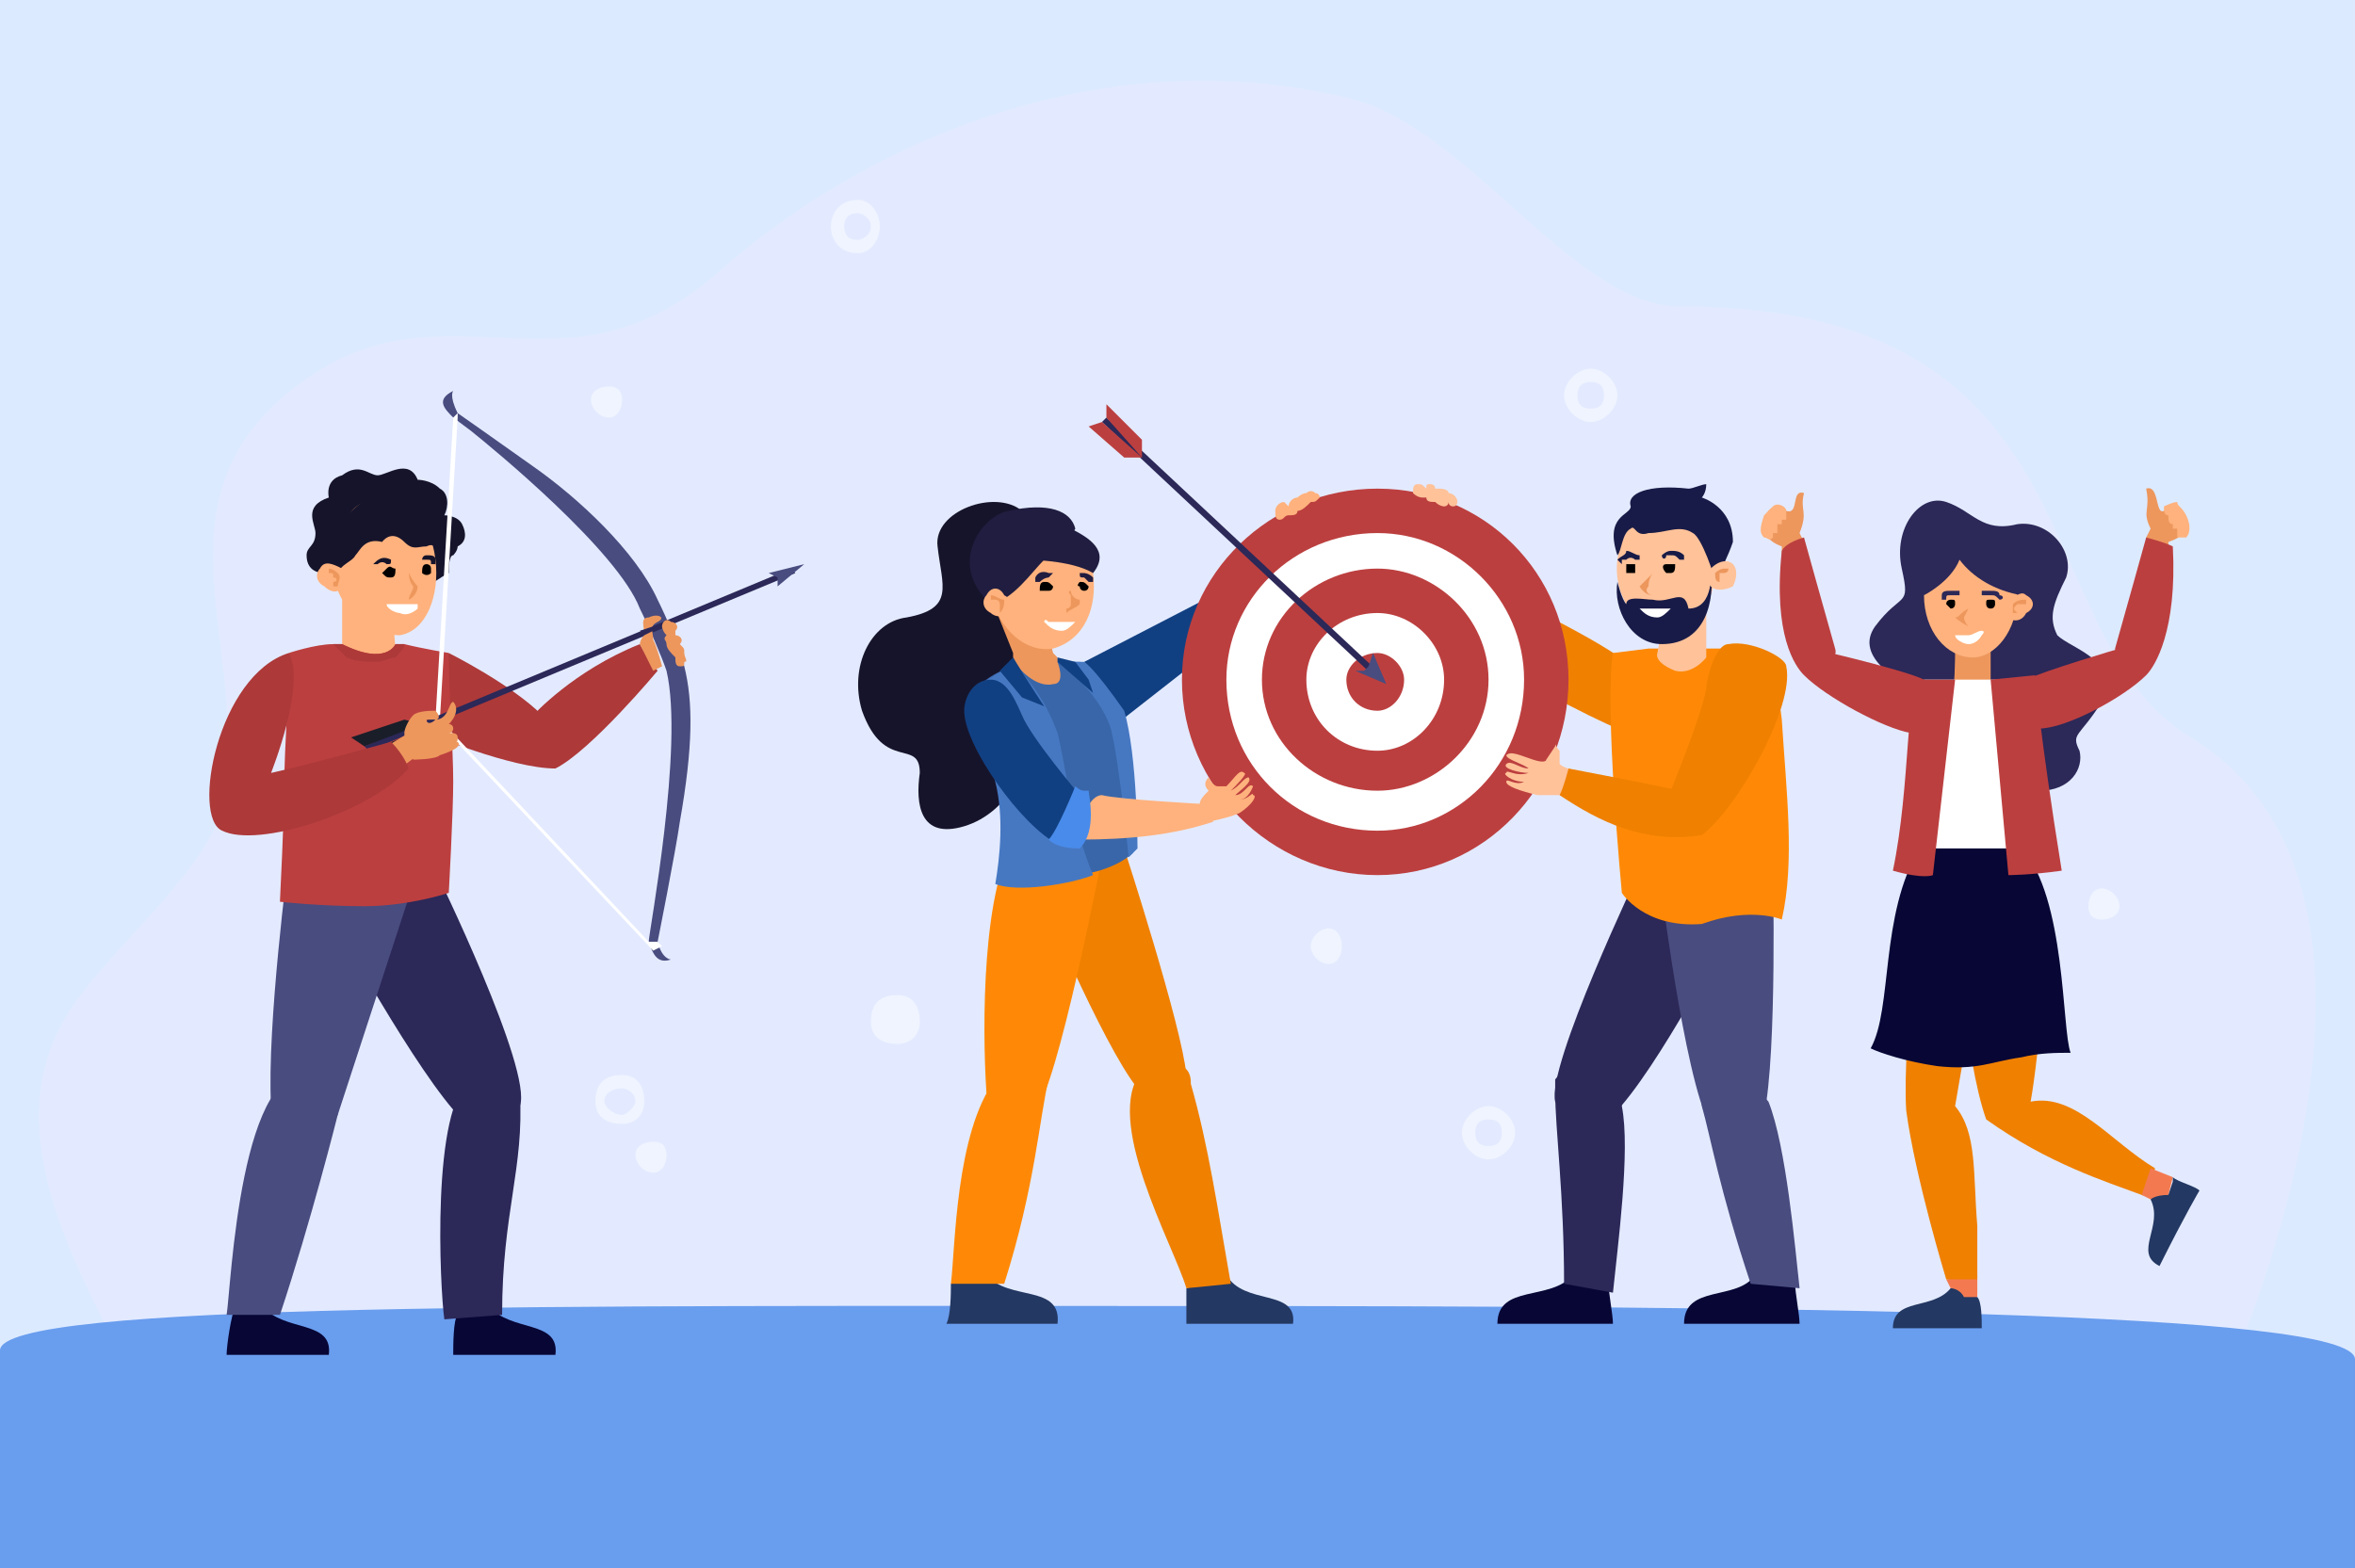 <?xml version="1.0" encoding="UTF-8"?>
<!DOCTYPE svg PUBLIC "-//W3C//DTD SVG 1.1//EN" "http://www.w3.org/Graphics/SVG/1.1/DTD/svg11.dtd">
<!-- Creator: CorelDRAW X7 -->
<svg xmlns="http://www.w3.org/2000/svg" xml:space="preserve" width="530px" height="353px" version="1.1" style="shape-rendering:geometricPrecision; text-rendering:geometricPrecision; image-rendering:optimizeQuality; fill-rule:evenodd; clip-rule:evenodd"
viewBox="0 0 530 353"
 xmlns:xlink="http://www.w3.org/1999/xlink">
 <defs>
  <style type="text/css">
   <![CDATA[
    .fil9 {fill:black;fill-rule:nonzero}
    .fil11 {fill:#070635;fill-rule:nonzero}
    .fil17 {fill:#114082;fill-rule:nonzero}
    .fil15 {fill:#16142B;fill-rule:nonzero}
    .fil23 {fill:#181B47;fill-rule:nonzero}
    .fil16 {fill:#191E29;fill-rule:nonzero}
    .fil21 {fill:#201D40;fill-rule:nonzero}
    .fil10 {fill:#233862;fill-rule:nonzero}
    .fil3 {fill:#2C2858;fill-rule:nonzero}
    .fil19 {fill:#3966A8;fill-rule:nonzero}
    .fil20 {fill:#4678C2;fill-rule:nonzero}
    .fil14 {fill:#494C7F;fill-rule:nonzero}
    .fil24 {fill:#498BEA;fill-rule:nonzero}
    .fil2 {fill:#699DEE;fill-rule:nonzero}
    .fil13 {fill:#AD3939;fill-rule:nonzero}
    .fil12 {fill:#BC3F3F;fill-rule:nonzero}
    .fil0 {fill:#DCEAFF;fill-rule:nonzero}
    .fil1 {fill:#E3EAFF;fill-rule:nonzero}
    .fil6 {fill:#ED975D;fill-rule:nonzero}
    .fil5 {fill:#F08000;fill-rule:nonzero}
    .fil25 {fill:#F0F4FF;fill-rule:nonzero}
    .fil4 {fill:#F37A50;fill-rule:nonzero}
    .fil18 {fill:#FF8906;fill-rule:nonzero}
    .fil8 {fill:#FFB27D;fill-rule:nonzero}
    .fil22 {fill:#FFC299;fill-rule:nonzero}
    .fil7 {fill:white;fill-rule:nonzero}
   ]]>
  </style>
 </defs>
 <g id="Layer_x0020_1">
  <g id="_2304101963936">
   <rect class="fil0" width="530" height="353"/>
   <path class="fil1" d="M32 314c-15,-29 -36,-63 -13,-91 8,-11 29,-29 31,-42 7,-35 -18,-69 18,-95 33,-24 59,6 94,-25 34,-30 87,-52 141,-39 27,6 51,47 75,47 96,0 77,74 115,97 46,28 26,103 7,147 0,0 -468,1 -468,1z"/>
   <path class="fil2" d="M530 306l0 47 -530 0 0 -49c0,-11 129,-10 264,-10 134,0 266,1 266,12z"/>
   <path class="fil3" d="M433 156c-5,-2 -16,-8 -11,-15 6,-8 8,-4 6,-13 -2,-9 4,-17 10,-15 6,2 8,7 16,5 7,-1 13,6 11,12 -3,6 -4,9 -2,13 3,3 15,6 10,15 -5,8 -7,7 -5,11 1,4 -2,9 -9,9 -7,-1 -14,-3 -16,-11 -3,-8 -10,-11 -10,-11z"/>
   <polygon class="fil4" points="445,287 445,292 442,293 439,290 438,288 "/>
   <path class="fil5" d="M433 198c0,0 -5,36 -4,52 2,15 9,38 9,38l7 0c0,0 0,-3 0,-12 -1,-12 0,-21 -5,-27 2,-12 9,-51 9,-51l-16 0z"/>
   <path class="fil5" d="M440 205c0,0 2,33 7,47 14,10 27,14 35,17 1,1 3,-6 3,-6 -10,-6 -18,-17 -28,-15 2,-11 4,-38 4,-38l-21 -5z"/>
   <path class="fil6" d="M448 146l0 13c0,0 -5,3 -9,0 1,-3 1,-12 1,-12l8 -1z"/>
   <path class="fil7" d="M456 153l-23 0c0,0 -4,9 -3,17 0,8 1,29 1,29 0,0 14,-3 23,-6 1,-16 5,-23 5,-28 0,-5 -3,-12 -3,-12z"/>
   <path class="fil8" d="M433 134c0,8 5,14 11,14 5,0 10,-6 10,-14 0,-8 -5,-14 -10,-14 -6,0 -11,6 -11,14z"/>
   <path class="fil3" d="M455 134c-6,-1 -11,-4 -14,-8 -2,5 -8,8 -8,8 0,0 -4,-9 4,-14 7,-5 23,-1 18,14z"/>
   <path class="fil9" d="M448 137c1,0 1,-1 1,-1 0,-1 0,-1 -1,-1 -1,0 -1,0 -1,1 0,0 0,1 1,1z"/>
   <path class="fil9" d="M439 137c1,0 1,-1 1,-1 0,-1 0,-1 -1,-1 0,0 -1,0 -1,1 0,0 1,1 1,1z"/>
   <path class="fil3" d="M437 135c1,0 1,0 1,0 0,-1 0,-1 1,-1 0,0 1,0 1,0 0,0 1,0 1,0 0,0 0,-1 0,-1 0,0 -1,0 -2,0 -1,0 -2,0 -2,1 0,0 0,1 0,1 0,0 0,0 0,0z"/>
   <path class="fil3" d="M450 135c0,0 0,0 0,0 1,0 1,-1 0,-1 0,-1 -1,-1 -2,-1 -1,0 -2,0 -2,0 0,1 0,1 0,1 1,0 1,0 1,0 0,0 1,0 1,0 1,0 1,0 2,1 0,0 0,0 0,0z"/>
   <path class="fil6" d="M443 137c-2,1 -2,2 -3,2 1,1 3,2 3,2 -1,-1 -1,-2 -1,-2l1 -2z"/>
   <path class="fil8" d="M452 135c-1,2 -1,3 0,4 1,1 3,1 4,-1 2,-1 2,-3 0,-4 -1,-1 -2,0 -4,1z"/>
   <path class="fil6" d="M453 138c0,0 0,0 1,0 0,0 0,0 0,0 -1,-1 -1,-1 0,-2 0,0 1,0 2,0 0,0 0,0 0,-1 0,0 0,0 0,0 -1,0 -2,0 -3,1 0,0 0,1 0,2 0,0 0,0 0,0z"/>
   <path class="fil7" d="M446 143c1,-1 0,-1 0,-1 -1,0 -2,1 -3,1 -1,0 -2,0 -3,0 0,0 0,0 0,0 0,1 2,2 3,2 2,0 3,-2 3,-2z"/>
   <path class="fil10" d="M442 292c-1,-2 -3,-2 -3,-2 -4,5 -13,2 -13,9 14,0 20,0 20,0 0,-2 0,-6 -1,-7l0 0 -3 0z"/>
   <polygon class="fil4" points="484,263 489,265 488,269 484,270 482,269 "/>
   <path class="fil10" d="M488 269c-3,0 -4,1 -4,1 3,6 -4,12 2,15 6,-12 9,-17 9,-17 -1,-1 -5,-2 -6,-3l0 1 -1 3z"/>
   <path class="fil11" d="M455 238c4,-1 8,-1 11,-1 -2,-5 -1,-35 -11,-46l-23 0c-9,15 -6,36 -11,45 2,1 8,3 15,4 9,1 12,-1 19,-2z"/>
   <path class="fil12" d="M448 153l10 -1c0,0 1,13 6,44 -7,1 -12,1 -12,1l-4 -44z"/>
   <path class="fil12" d="M440 153l-5 44c0,0 -2,1 -9,-1 4,-19 3,-43 6,-43 3,0 8,0 8,0z"/>
   <path class="fil12" d="M430 165c-6,-1 -19,-8 -24,-13l6 -5c0,0 17,4 21,6 3,3 3,10 -3,12z"/>
   <path class="fil6" d="M398 115c2,-2 3,-1 4,0 3,1 1,-5 4,-4 -1,4 1,4 -1,9l1 2 -5 3 0 -2c-3,-1 -6,-4 -3,-8z"/>
   <path class="fil8" d="M397 116c1,-1 2,-2 2,-2 1,-1 3,0 3,1 0,1 0,1 0,2 -1,0 -1,0 -1,0 0,0 0,1 0,1 0,0 -1,0 -1,0 0,1 0,2 0,2 0,0 -1,0 -1,0 0,0 0,1 0,1 -1,1 -1,0 -2,0 -1,-1 -1,-2 0,-5z"/>
   <path class="fil12" d="M406 121c0,0 5,18 7,25 1,3 -5,6 -7,6 -2,-2 -7,-9 -5,-28 1,-2 5,-3 5,-3z"/>
   <path class="fil12" d="M459 164c6,0 19,-7 24,-12l-6 -6c0,0 -17,5 -21,7 -3,2 -3,10 3,11z"/>
   <path class="fil6" d="M491 115c-2,-3 -3,-1 -4,0 -2,1 -1,-6 -4,-5 1,5 -1,5 1,9l-1 2 5 4 0 -3c3,-1 6,-3 3,-7z"/>
   <path class="fil8" d="M492 116c-1,-2 -2,-2 -2,-3 -1,0 -3,1 -3,1 0,1 0,2 1,2 0,0 0,0 0,0 0,1 0,2 1,2 0,0 0,0 0,0 0,1 0,1 0,1 1,0 1,0 1,0 0,1 0,2 0,2 1,0 1,0 2,0 1,-1 1,-3 0,-5z"/>
   <path class="fil12" d="M483 121c0,0 -5,18 -7,25 0,3 5,6 7,6 2,-2 7,-10 6,-29 -2,-1 -6,-2 -6,-2z"/>
   <path class="fil11" d="M59 294c5,6 16,3 15,11 -16,0 -23,0 -23,0 0,-2 1,-9 2,-11l6 0z"/>
   <path class="fil11" d="M110 294c5,6 16,3 15,11 -16,0 -23,0 -23,0 0,-2 0,-8 1,-9l7 -2z"/>
   <path class="fil13" d="M101 147c0,0 14,7 21,14 -1,3 2,10 3,12 -10,0 -29,-8 -29,-8l5 -18z"/>
   <path class="fil3" d="M98 196l-23 11c0,0 19,35 29,45 2,2 12,-1 13,-3 3,-8 -19,-53 -19,-53z"/>
   <path class="fil3" d="M100 297l13 -1c0,-23 5,-33 4,-50 -2,-4 -8,-6 -11,-3 -9,6 -7,47 -6,54z"/>
   <path class="fil14" d="M92 202l-27 -9c0,0 -5,38 -4,56 1,2 14,4 15,2l16 -49z"/>
   <path class="fil14" d="M51 296l12 0c7,-21 13,-45 13,-45 1,-4 -2,-8 -5,-9 -17,-5 -19,48 -20,54z"/>
   <polygon class="fil8" points="83,134 83,134 88,134 89,146 83,149 77,146 77,133 "/>
   <path class="fil15" d="M84 135c-4,2 -8,-3 -8,-3 -3,0 -3,-3 -3,-3 -2,0 -4,-1 -4,-4 0,-2 2,-2 2,-5 0,-2 -3,-6 3,-8 0,0 -1,-4 3,-5 4,-3 6,0 8,0 2,0 7,-4 9,1 0,0 3,0 5,2 2,1 2,4 1,6 0,0 3,0 4,2 1,2 1,4 -1,5 0,1 -1,2 -1,2 -1,0 -1,3 -1,4 -2,1 -3,2 -5,3l-12 3z"/>
   <path class="fil8" d="M75 129c1,8 8,14 15,14 6,-1 9,-9 8,-17 -1,-9 -7,-15 -13,-14 -7,1 -11,9 -10,17z"/>
   <path class="fil9" d="M95 129c0,0 1,1 2,0 0,0 0,0 0,-1 0,-1 -1,-1 -1,-1 -1,0 -1,1 -1,2z"/>
   <path class="fil9" d="M86 129c1,1 1,1 2,1 1,0 1,-1 1,-2 -1,0 -1,-1 -2,0 0,0 -1,1 -1,1z"/>
   <path class="fil6" d="M92 129c1,2 2,3 2,3 0,0 0,2 -2,3 0,-1 1,-2 1,-3 -1,-1 -1,-3 -1,-3z"/>
   <path class="fil15" d="M85 128c0,0 0,-1 0,-1 -1,0 -1,0 -1,0 1,-1 2,-2 4,-1 0,0 0,0 0,0 0,1 0,1 -1,1 -1,-1 -2,0 -2,0 0,1 0,1 0,1z"/>
   <path class="fil15" d="M95 126c0,0 0,0 0,0 0,0 0,0 0,0 0,0 0,-1 1,-1 1,0 2,0 2,1 0,0 0,1 0,1 0,0 0,0 -1,0 0,-1 0,-1 -1,-1 0,0 -1,0 -1,0 0,0 0,1 0,0z"/>
   <path class="fil15" d="M100 117l-15 -7 -13 11 4 11c-1,-5 3,-5 4,-7 1,-1 2,-4 6,-3 0,0 2,-3 5,0 2,2 3,1 5,1 2,-1 2,1 3,1l1 -7z"/>
   <path class="fil8" d="M77 128c1,1 1,3 0,4 -1,2 -3,1 -4,0 -2,-1 -2,-3 -1,-4 1,-2 3,-1 5,0z"/>
   <path class="fil6" d="M76 132c0,0 0,0 0,0 0,-1 1,-2 0,-3 0,0 -1,-1 -2,-1 0,1 0,1 0,1 0,0 0,0 0,0 1,0 1,0 1,1 1,0 1,1 0,1 0,0 0,1 0,1 0,0 0,0 1,0z"/>
   <path class="fil7" d="M87 136c0,0 0,0 0,0 1,0 2,0 4,0 1,0 2,0 3,0 0,0 0,1 0,1 0,0 -2,2 -4,1 -1,0 -3,-1 -3,-2z"/>
   <path class="fil12" d="M63 203c0,0 9,1 19,1 10,0 19,-3 19,-3 0,0 1,-18 1,-25 0,-8 -1,-19 -1,-29 0,0 -6,-1 -10,-2 -1,0 -2,0 -2,0 0,0 -2,5 -12,0 0,0 -1,0 -2,0 -4,0 -10,2 -10,2 0,10 -1,21 -1,29 0,7 -1,27 -1,27z"/>
   <path class="fil13" d="M75 145l0 0c1,1 2,2 3,3 2,1 5,1 7,1 1,0 3,-1 4,-1 1,-1 2,-2 2,-3 -1,0 -2,0 -2,0 0,0 -2,5 -12,0 0,0 -1,0 -2,0z"/>
   <path class="fil13" d="M120 161c0,0 9,-10 24,-16 1,2 4,6 4,6 0,0 -15,18 -23,22 -1,0 -7,-4 -5,-12z"/>
   <path class="fil14" d="M154 150c-1,-4 -4,-11 -6,-15 -5,-11 -18,-23 -28,-30 -7,-5 -17,-12 -17,-12 -2,-4 -1,-5 -1,-5 -4,2 -2,4 0,6l0 0 4 3c5,4 33,27 38,40 2,4 5,11 6,14 4,17 -4,59 -4,61 1,3 2,5 5,4 0,0 -2,0 -3,-4 0,0 4,-20 5,-27 3,-17 3,-27 1,-35z"/>
   <polygon class="fil7" points="103,93 102,94 98,162 147,214 149,213 148,212 146,212 99,162 103,94 103,94 "/>
   <polygon class="fil3" points="179,129 83,169 82,168 178,128 "/>
   <polygon class="fil16" points="82,168 79,166 91,162 95,163 "/>
   <polygon class="fil16" points="83,169 82,173 94,168 96,164 "/>
   <polygon class="fil14" points="181,127 173,129 175,130 175,130 175,132 "/>
   <path class="fil6" d="M150 145c0,1 1,2 2,3 0,0 0,0 0,0 0,0 0,0 0,0 0,1 0,2 1,2 1,0 1,0 1,-1 1,0 0,-1 0,-2 0,0 0,0 0,0 0,-1 0,-1 -1,-2 0,0 0,0 0,0 1,-1 0,-2 -1,-2 0,-1 0,-1 0,-1 1,-1 0,-2 -1,-2 -1,-1 -2,0 -2,1 0,0 0,1 1,2 0,0 0,0 0,0 -1,1 0,1 0,2 0,0 0,0 0,0z"/>
   <path class="fil6" d="M147 144c0,-2 -1,-3 1,-4 2,-1 0,-2 -2,-1 -2,0 -1,2 -1,4 -1,1 -1,2 -1,2l3 6 2 -1c0,0 -1,-4 -2,-6z"/>
   <polygon class="fil3" points="144,142 147,141 147,142 145,143 "/>
   <path class="fil6" d="M93 171c-1,-2 -2,-3 -2,-6 0,-1 1,-3 2,-4 1,-1 4,-1 5,-1 1,1 1,2 0,2 -1,0 -2,0 -2,0 0,1 1,1 2,0 3,0 3,-4 4,-4 1,1 1,3 -1,5 0,0 1,0 1,1 0,0 0,1 -1,1 1,0 2,0 2,1 0,1 0,1 -1,1 1,0 1,0 1,0 1,1 -1,2 -4,3 -1,1 -6,1 -6,1z"/>
   <polygon class="fil6" points="90,173 94,170 92,165 87,168 "/>
   <path class="fil13" d="M61 174c9,-2 27,-7 27,-7 3,3 4,6 4,6 -9,10 -34,18 -42,14 -7,-3 -1,-35 15,-40l0 0c4,7 -4,27 -4,27z"/>
   <polygon class="fil17" points="244,149 273,134 273,146 250,164 "/>
   <path class="fil10" d="M222 287c5,6 17,2 16,11 -17,0 -25,0 -25,0 1,-2 1,-7 1,-9l8 -2z"/>
   <path class="fil10" d="M276 287c4,7 16,3 15,11 -17,0 -24,0 -24,0 0,-2 0,-6 0,-8l9 -3z"/>
   <path class="fil5" d="M253 191l-20 8c0,0 15,36 23,46 1,2 12,-1 11,-3 -1,-11 -14,-51 -14,-51z"/>
   <path class="fil5" d="M277 289l-10 1c-3,-10 -19,-38 -10,-49 2,-2 7,-3 9,-1 2,1 2,3 2,4 4,14 6,28 9,45z"/>
   <path class="fil18" d="M248 193c0,0 -10,-16 -19,-5 -8,11 -8,43 -7,58 0,2 9,5 11,4 5,-5 15,-57 15,-57z"/>
   <path class="fil18" d="M226 289l-12 0c1,-8 1,-34 10,-46 1,-1 1,-2 1,-3 2,-2 12,1 11,3 -2,8 -3,24 -10,46z"/>
   <path class="fil15" d="M230 115c-6,-5 -20,0 -19,8 1,9 4,14 -7,16 -8,1 -13,11 -10,21 5,14 13,6 13,14 -1,7 0,15 10,12 10,-3 17,-15 12,-26 -5,-11 5,-12 5,-18 0,-9 -4,-27 -4,-27z"/>
   <path class="fil6" d="M239 151c0,0 1,5 -2,5 -3,1 -8,-3 -8,-3 0,-2 0,-3 -1,-5 0,0 0,-1 0,-1 -2,-5 -4,-10 -4,-10l11 2c0,0 1,4 2,8 0,0 1,1 1,1 0,1 1,2 1,3z"/>
   <path class="fil19" d="M253 181c-1,-6 3,-15 -1,-20 -2,-4 -6,-12 -9,-12 -2,0 -3,0 -5,0 0,0 2,5 -1,5 -4,1 -8,-4 -8,-4 -3,0 -10,4 -10,7 1,7 6,15 9,22 1,4 1,7 1,10 -1,2 -2,7 -2,8 0,0 19,3 28,-5 0,0 -2,-8 -2,-11z"/>
   <path class="fil20" d="M238 149c0,0 9,6 12,15 2,8 4,29 4,29l2 -2c0,0 0,-21 -3,-31 -7,-10 -9,-11 -9,-11l-6 0z"/>
   <path class="fil8" d="M223 134c2,8 8,13 14,12 7,-2 10,-9 9,-17 -2,-8 -8,-13 -14,-12 -7,1 -10,9 -9,17z"/>
   <path class="fil9" d="M243 132c0,1 1,1 1,1 1,0 1,-1 1,-1 -1,-1 -1,-1 -2,-1 0,0 -1,1 0,1z"/>
   <path class="fil9" d="M234 133c1,0 1,0 2,0 1,0 1,-1 1,-1 -1,-1 -1,-1 -2,-1 -1,0 -1,1 -1,2z"/>
   <path class="fil6" d="M241 133c0,1 1,2 2,2 0,0 0,1 0,1 -1,1 -2,1 -3,2 0,0 0,-1 0,-1 1,0 1,-1 1,-1 0,0 0,-1 0,-1 0,0 0,-1 0,-1 -1,-1 0,-1 0,-1z"/>
   <path class="fil21" d="M233 131c0,0 0,0 0,-1 -1,0 0,0 0,0 1,-2 3,-1 3,-1 0,0 1,0 1,0 -1,1 -1,1 -1,1 0,0 -1,0 -2,1 -1,0 -1,0 -1,0z"/>
   <path class="fil21" d="M245 131c0,0 0,0 0,0 -1,-1 -1,-1 -1,-1 -1,0 -1,0 -1,-1 0,0 0,0 1,0 0,0 1,0 2,1 0,1 0,1 0,1 0,0 -1,0 -1,0z"/>
   <path class="fil7" d="M235 140c0,0 0,-1 1,0 0,0 2,0 3,0 1,0 2,0 3,0 0,0 0,0 0,0 -1,1 -2,2 -3,2 -2,0 -3,-1 -4,-2z"/>
   <path class="fil21" d="M223 136c5,-1 9,-7 12,-10 3,-1 6,-5 7,-7 -1,-4 -6,-6 -15,-4 -6,1 -14,12 -4,21z"/>
   <path class="fil21" d="M231 126c0,0 10,0 15,3 4,-5 -1,-8 -5,-10 -3,1 -10,7 -10,7z"/>
   <path class="fil8" d="M226 134c2,1 2,3 1,4 -1,1 -3,1 -4,0 -2,-1 -2,-3 -1,-4 1,-2 3,-2 4,0z"/>
   <path class="fil6" d="M225 138c0,0 0,0 0,0 1,-1 1,-2 1,-3 -1,0 -2,-1 -3,-1 0,0 0,1 0,1 0,0 0,0 1,0 0,0 1,0 1,1 0,0 0,1 0,1 0,0 0,0 0,1 0,0 0,0 0,0z"/>
   <path class="fil20" d="M221 154c0,0 5,-4 8,-4 3,4 6,7 9,15 2,8 3,20 8,32 -5,2 -17,4 -22,2 1,-6 2,-15 0,-23 -2,-7 -3,-22 -3,-22z"/>
   <path class="fil17" d="M228 148l-3 3 5 6 5 2c0,0 -4,-6 -7,-11z"/>
   <polygon class="fil17" points="238,148 242,149 245,153 246,156 238,149 "/>
   <path class="fil11" d="M395 287c-4,6 -16,2 -16,11 18,0 26,0 26,0 0,-2 -1,-7 -1,-9l-9 -2z"/>
   <path class="fil11" d="M354 287c-5,6 -17,2 -17,11 18,0 26,0 26,0 0,-2 -1,-7 -1,-9l-8 -2z"/>
   <polygon class="fil4" points="334,188 336,188 335,182 331,184 "/>
   <path class="fil5" d="M366 149c0,0 6,16 -2,15 -5,-2 -27,-13 -29,-17 -2,-2 7,-9 8,-11 12,6 19,10 23,13z"/>
   <path class="fil3" d="M369 196l21 12c0,0 -17,33 -27,43 -2,2 -12,-1 -13,-3 -2,-8 19,-52 19,-52z"/>
   <path class="fil3" d="M352 289l11 2c1,-10 4,-32 2,-42l0 0c0,-1 0,-2 -1,-2 0,-3 -2,-4 -3,-6 -4,-3 -8,-2 -11,2 0,0 0,0 0,0 0,1 0,1 0,1 0,0 0,0 0,0 0,1 0,1 0,2l0 0c0,0 0,0 0,0 0,8 2,23 2,43z"/>
   <path class="fil14" d="M374 201l25 -6c0,0 1,42 -2,56 0,2 -9,5 -11,4 -6,-6 -12,-54 -12,-54z"/>
   <path class="fil14" d="M383 249c0,0 0,0 0,0 2,7 4,19 11,40l11 1c-1,-9 -3,-32 -7,-42 -1,-1 -1,-2 -2,-3 -4,-7 -14,-4 -13,4z"/>
   <path class="fil18" d="M391 146l-20 0 -8 1c-2,12 2,54 2,54 0,0 5,8 18,7 11,-4 18,-1 18,-1 3,-13 1,-29 0,-45 -1,-10 -5,-13 -10,-16z"/>
   <path class="fil22" d="M379 136l0 0 -4 0 -2 11c0,0 -1,2 4,4 4,1 7,-3 7,-3l0 -12 -5 0z"/>
   <path class="fil22" d="M386 128c0,8 -5,15 -12,14 -6,-1 -11,-8 -10,-16 1,-8 7,-14 13,-14 6,1 10,8 9,16z"/>
   <path class="fil6" d="M372 129c-1,1 -3,3 -3,3 0,0 1,2 3,2 -1,0 -2,-1 -1,-2 0,-2 1,-3 1,-3z"/>
   <path class="fil23" d="M390 122c0,-8 -7,-10 -7,-10 0,0 1,-1 1,-3 -1,0 -3,1 -4,1 -9,-1 -14,1 -13,4 0,2 -6,2 -3,11 1,-1 1,-5 3,-6 1,-1 1,2 4,1 4,0 7,-2 10,0 2,1 5,10 5,11 1,-2 3,-6 4,-9z"/>
   <path class="fil23" d="M364 131c0,0 1,4 2,5 0,-2 4,-1 6,-1 4,1 7,-3 8,2 6,0 5,-9 5,-9 1,7 -1,17 -11,17 -7,0 -11,-8 -10,-14z"/>
   <path class="fil23" d="M365 127c0,0 0,0 0,-1 1,0 1,0 1,0 1,-1 2,0 2,0 0,0 0,0 1,0 0,0 0,-1 0,-1 -1,0 -2,-1 -3,-1 0,1 -1,1 -2,2 0,0 0,0 1,1 0,0 0,0 0,0z"/>
   <path class="fil23" d="M378 126c0,0 0,0 1,0 0,0 0,0 0,-1 -1,-1 -2,-1 -3,-1 -1,0 -2,1 -2,1 0,0 0,0 0,0 0,1 1,1 1,0 0,0 1,0 1,0 1,0 1,0 2,1 0,0 0,0 0,0z"/>
   <path class="fil22" d="M385 128c-1,1 -1,3 0,4 1,1 3,1 5,0 1,-2 1,-4 0,-5 -1,-1 -3,-1 -5,1z"/>
   <path class="fil6" d="M387 131c0,0 0,0 0,0 -1,0 -1,-1 -1,-2 1,-1 2,-1 2,-1 1,0 1,0 1,0 0,1 -1,1 -1,1 0,0 -1,0 -1,0 0,1 0,1 0,2 0,0 0,0 0,0 0,0 0,1 0,0z"/>
   <path class="fil9" d="M375 129c-1,-1 -1,-2 0,-2 0,0 1,0 2,0 0,1 0,2 -1,2 0,0 -1,0 -1,0z"/>
   <path class="fil9" d="M368 129c-1,0 -2,0 -2,0 0,-1 0,-2 0,-2 1,0 2,0 2,0 0,1 0,2 0,2z"/>
   <path class="fil7" d="M369 137c0,0 0,0 1,0 0,0 2,0 3,0 1,0 2,0 3,0 0,0 0,0 0,0 -1,1 -2,2 -3,2 -2,0 -3,-1 -4,-2z"/>
   <path class="fil12" d="M353 153c0,24 -19,44 -43,44 -24,0 -44,-20 -44,-44 0,-24 20,-43 44,-43 24,0 43,19 43,43z"/>
   <path class="fil7" d="M343 153c0,19 -15,34 -33,34 -19,0 -34,-15 -34,-34 0,-18 15,-33 34,-33 18,0 33,15 33,33z"/>
   <path class="fil12" d="M335 153c0,14 -12,25 -25,25 -14,0 -26,-11 -26,-25 0,-14 12,-25 26,-25 13,0 25,11 25,25z"/>
   <path class="fil7" d="M325 153c0,9 -7,16 -15,16 -9,0 -16,-7 -16,-16 0,-8 7,-15 16,-15 8,0 15,7 15,15z"/>
   <path class="fil12" d="M316 153c0,4 -3,7 -6,7 -4,0 -7,-3 -7,-7 0,-3 3,-6 7,-6 3,0 6,3 6,6z"/>
   <path class="fil17" d="M217 160c0,8 13,26 21,30 5,-3 5,-11 5,-11 0,0 -11,-13 -13,-18 -1,-2 -3,-8 -7,-8 -4,0 -6,4 -6,7z"/>
   <path class="fil8" d="M271 181c0,0 -19,-1 -23,-2 -3,0 -5,6 -5,10 11,0 21,-1 30,-4 0,-2 -2,-4 -2,-4z"/>
   <path class="fil8" d="M272 185c-1,-1 -2,-3 -2,-4 0,-1 1,-2 2,-3 -1,-1 -1,-2 0,-3 0,0 1,2 2,2 0,0 1,0 2,0 2,-2 3,-4 4,-3 1,0 -2,3 -3,4 2,-1 3,-3 4,-3 1,1 -2,3 -3,4 2,0 3,-3 4,-2 0,0 -1,3 -3,3 2,0 3,-2 3,-1 1,0 0,2 -3,4 -2,1 -7,2 -7,2z"/>
   <path class="fil24" d="M242 177c0,0 1,1 2,1 1,0 1,0 1,0 0,1 2,9 -2,13 -1,0 -5,0 -7,-2 2,-2 6,-12 6,-12z"/>
   <path class="fil5" d="M402 150c2,9 -11,32 -19,38 -5,-2 -7,-10 -7,-10 0,0 7,-17 8,-23 0,-2 2,-10 5,-10 5,-1 13,3 13,5z"/>
   <path class="fil22" d="M352 179c1,-1 3,-4 2,-5 0,-1 -2,-1 -3,-2 0,-1 0,-2 0,-3 -1,-1 -1,-2 -1,-1l-2 3c0,0 0,1 -3,0 -3,-1 -5,-2 -6,-1 0,1 4,2 5,3 -2,0 -4,-2 -5,-1 -1,1 3,2 5,2 -3,1 -5,-1 -5,0 -1,0 1,2 4,2 -2,1 -4,-1 -4,0 0,1 3,2 7,3 3,0 6,0 6,0z"/>
   <path class="fil5" d="M353 173c0,0 21,4 25,5 4,0 6,6 5,10 -13,2 -23,-3 -32,-9 1,-2 2,-6 2,-6z"/>
   <path class="fil8" d="M292 115c1,0 2,-1 3,-2 0,0 0,0 0,0 0,0 0,0 0,0 1,0 1,0 2,-1 0,-1 -1,-1 -1,-1 -1,-1 -2,0 -2,0 0,0 0,0 0,0 -1,0 -2,1 -2,1 0,0 0,0 0,0 -1,0 -2,1 -2,2 -1,-1 -1,-1 -1,-1 -1,0 -2,1 -2,2 0,1 0,2 1,2 1,0 1,-1 2,-1 0,0 0,0 0,0 1,0 2,0 2,-1 0,0 0,0 0,0z"/>
   <path class="fil22" d="M324 110c0,0 2,0 2,1 0,1 0,1 0,1 0,-1 0,-1 0,-1 1,0 2,1 2,2 0,0 0,1 -1,1 0,0 -1,0 -1,-1 0,1 -1,1 -1,1 0,0 -1,0 -2,-1 0,0 0,0 0,0 -1,0 -2,0 -2,-1 0,0 0,0 -1,0 0,0 -1,0 -2,-1 0,-1 0,-2 1,-2 1,0 1,0 2,1 0,-1 0,-1 1,-1 0,0 1,0 1,1 0,0 1,0 1,0z"/>
   <polygon class="fil3" points="310,153 248,95 249,94 311,152 "/>
   <polygon class="fil12" points="249,94 249,91 257,99 257,103 "/>
   <polygon class="fil12" points="248,95 245,96 253,103 257,103 "/>
   <polygon class="fil14" points="312,154 309,147 308,150 307,151 305,151 "/>
   <path class="fil25" d="M207 230c0,3 -2,5 -5,5 -4,0 -6,-2 -6,-5 0,-4 2,-6 6,-6 3,0 5,2 5,6z"/>
   <path class="fil25" d="M150 260c0,2 -1,4 -3,4 -2,0 -4,-2 -4,-4 0,-2 2,-3 4,-3 2,0 3,1 3,3z"/>
   <path class="fil25" d="M302 213c0,2 -1,4 -3,4 -2,0 -4,-2 -4,-4 0,-2 2,-4 4,-4 2,0 3,2 3,4z"/>
   <path class="fil25" d="M140 90c0,2 -1,4 -3,4 -2,0 -4,-2 -4,-4 0,-2 2,-3 4,-3 2,0 3,1 3,3z"/>
   <path class="fil25" d="M477 204c0,2 -2,3 -4,3 -2,0 -3,-1 -3,-3 0,-2 1,-4 3,-4 2,0 4,2 4,4z"/>
   <path class="fil25" d="M140 251c-2,0 -4,-2 -4,-3 0,-2 2,-3 4,-3 1,0 3,1 3,3 0,1 -2,3 -3,3zm0 -9c-4,0 -6,2 -6,6 0,3 2,5 6,5 3,0 5,-2 5,-5 0,-4 -2,-6 -5,-6z"/>
   <path class="fil25" d="M193 54c-2,0 -3,-1 -3,-3 0,-2 1,-3 3,-3 1,0 3,1 3,3 0,2 -2,3 -3,3zm0 -9c-4,0 -6,3 -6,6 0,3 2,6 6,6 3,0 5,-3 5,-6 0,-3 -2,-6 -5,-6z"/>
   <path class="fil25" d="M358 92c-2,0 -3,-1 -3,-3 0,-2 1,-3 3,-3 2,0 3,1 3,3 0,2 -1,3 -3,3zm0 -9c-3,0 -6,3 -6,6 0,3 3,6 6,6 3,0 6,-3 6,-6 0,-3 -3,-6 -6,-6z"/>
   <path class="fil25" d="M335 258c-2,0 -3,-1 -3,-3 0,-2 1,-3 3,-3 2,0 3,1 3,3 0,2 -1,3 -3,3zm0 -9c-3,0 -6,3 -6,6 0,3 3,6 6,6 3,0 6,-3 6,-6 0,-3 -3,-6 -6,-6z"/>
  </g>
 </g>
</svg>
